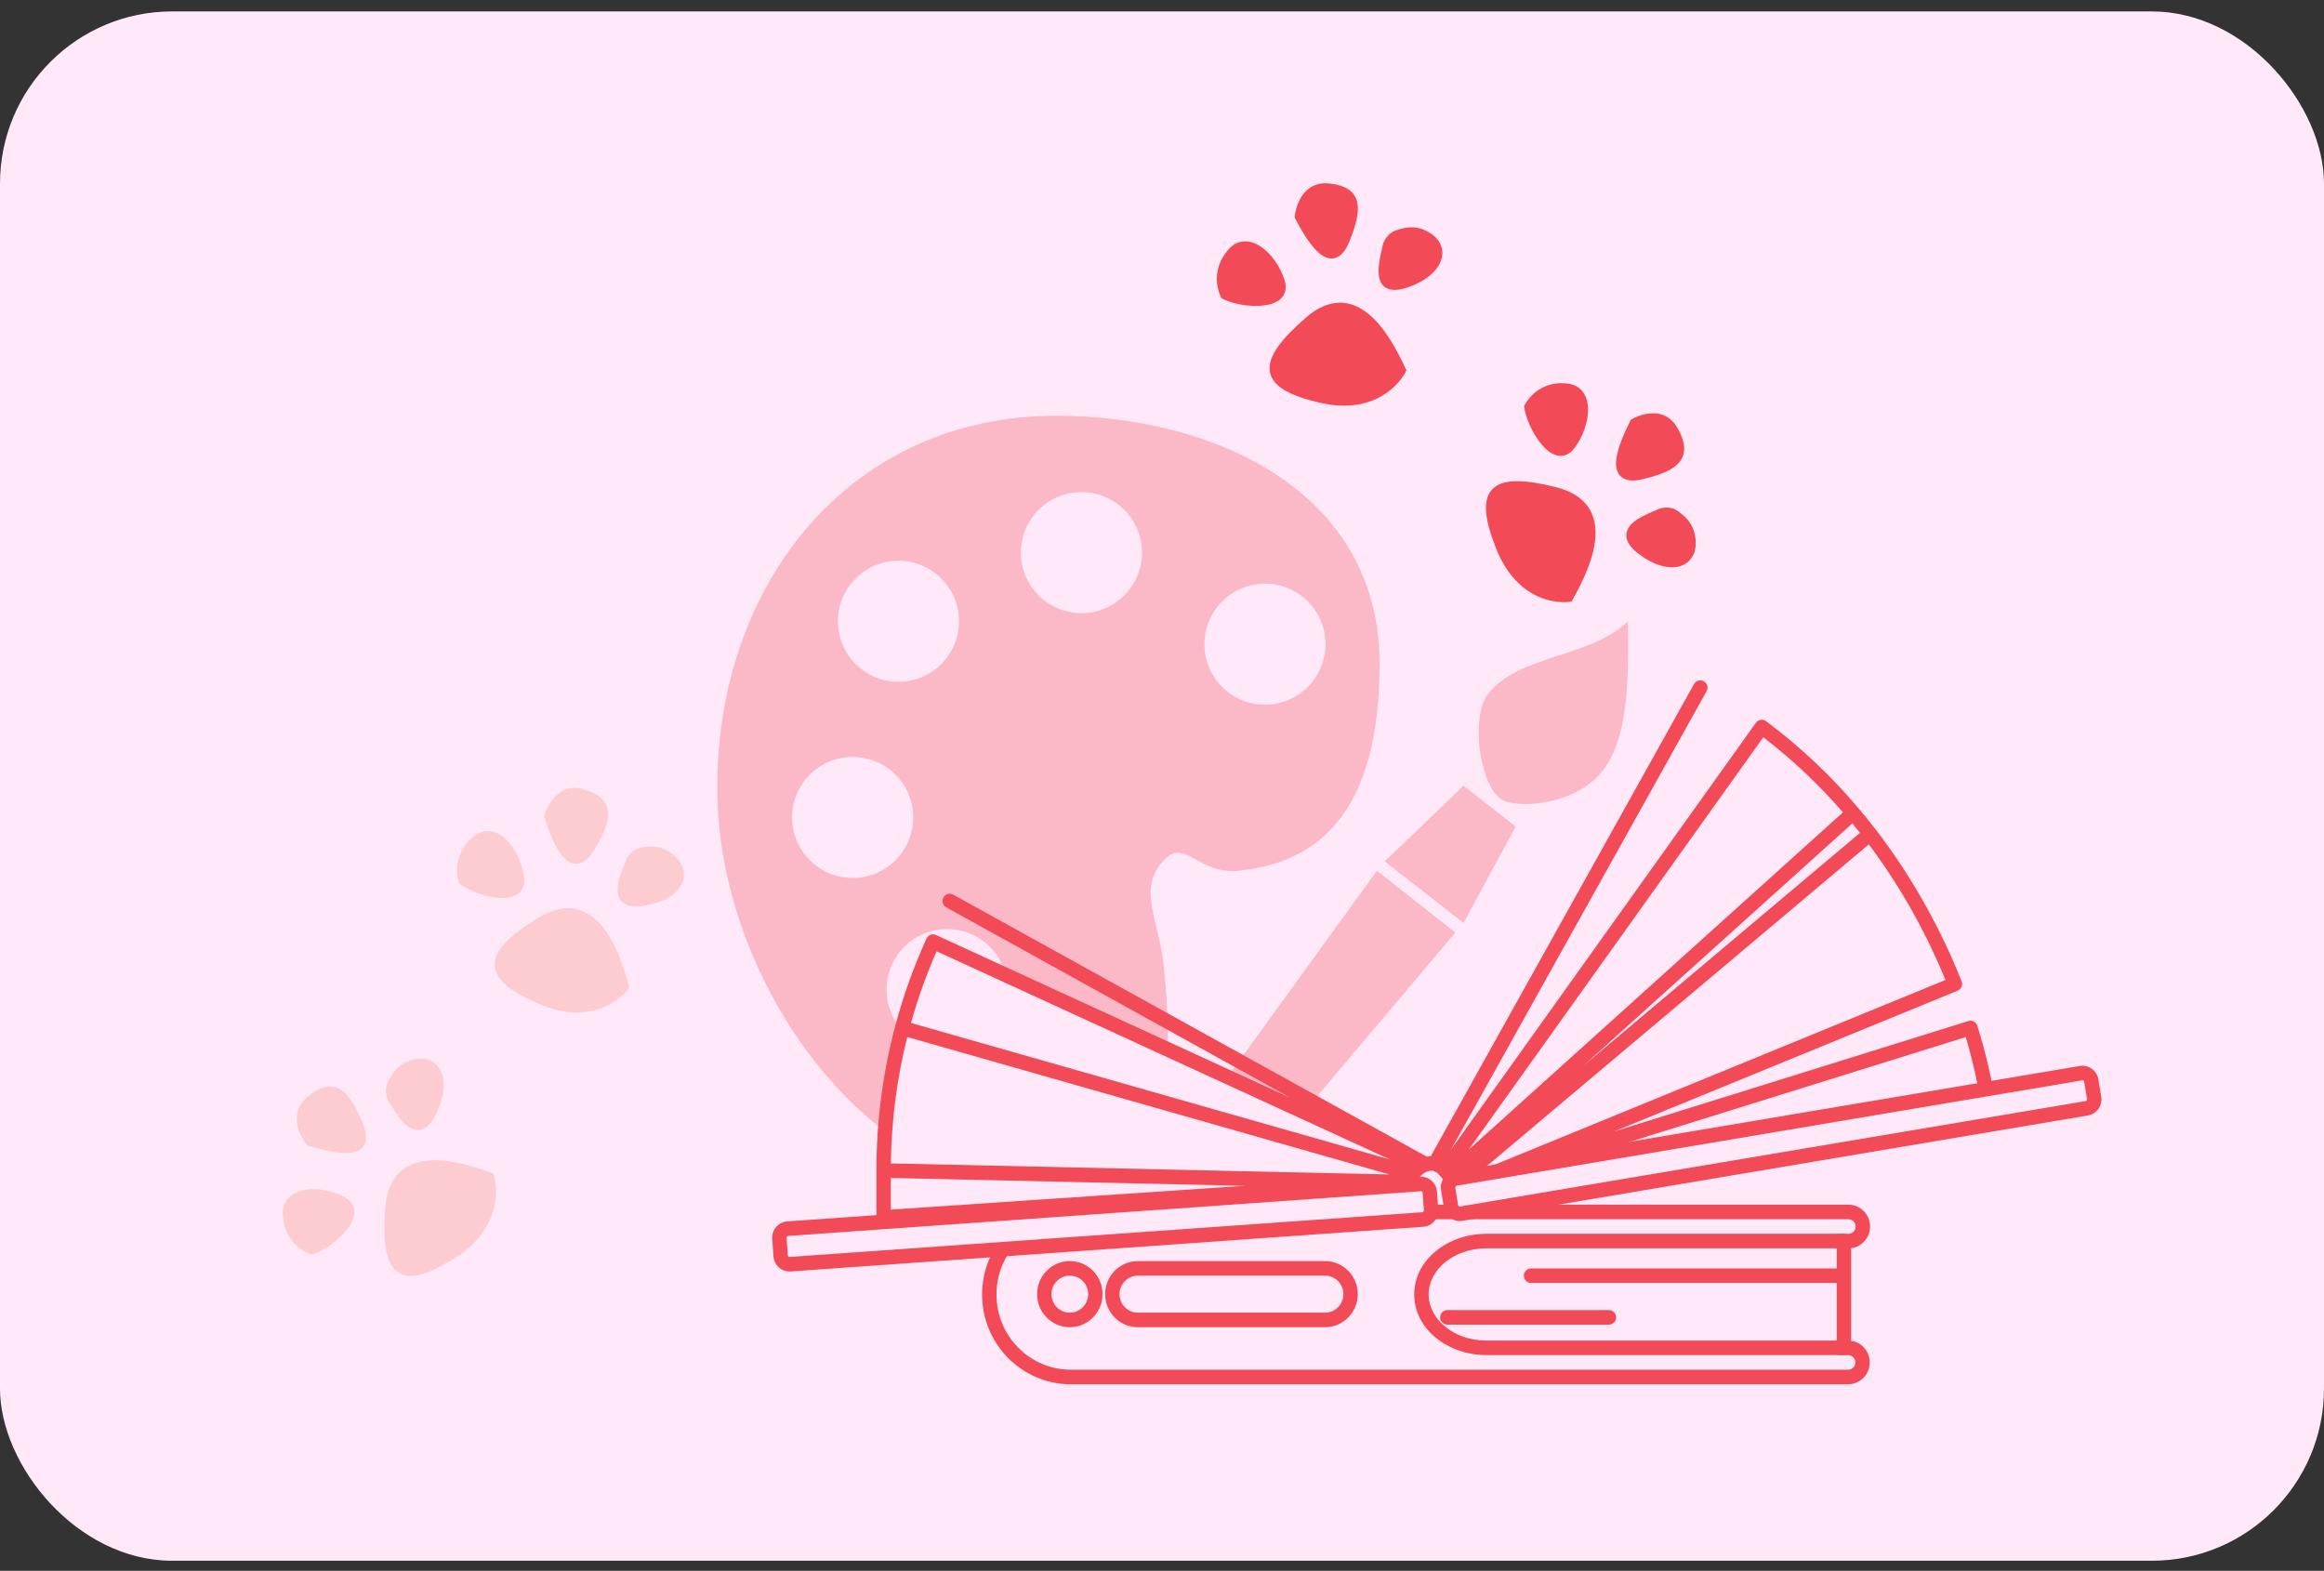 <svg width="108" height="73" viewBox="0 0 108 73" fill="none" xmlns="http://www.w3.org/2000/svg">
<rect x="0" y="0" width="108" height="73" fill="#333333" stroke="none"/>
<rect y="0.531" width="108" height="72" rx="8" fill="#FFE8F7"/>
<path d="M21.491 40.933C22.2 41.489 24.347 42.048 24.171 40.77C23.995 39.493 22.923 38.205 22.029 39.11C21.776 39.328 21.591 39.615 21.496 39.939C21.4 40.262 21.398 40.608 21.491 40.933Z" fill="#FCCCD0"/>
<path fill-rule="evenodd" clip-rule="evenodd" d="M21.314 40.984C21.212 40.624 21.214 40.242 21.32 39.884C21.425 39.529 21.628 39.212 21.904 38.972C22.157 38.719 22.438 38.604 22.726 38.621C23.009 38.638 23.271 38.78 23.492 38.983C23.931 39.386 24.26 40.071 24.353 40.745C24.378 40.93 24.364 41.096 24.305 41.239C24.246 41.385 24.146 41.495 24.023 41.572C23.786 41.722 23.464 41.752 23.148 41.726C22.515 41.674 21.765 41.384 21.379 41.081L21.331 41.043L21.314 40.984ZM21.652 40.821C21.99 41.063 22.631 41.308 23.176 41.353C23.465 41.376 23.691 41.341 23.828 41.254C23.893 41.213 23.938 41.161 23.965 41.094C23.993 41.026 24.007 40.93 23.989 40.795C23.906 40.192 23.61 39.594 23.247 39.26C23.066 39.095 22.881 39.005 22.706 38.995C22.538 38.985 22.352 39.048 22.159 39.243L22.154 39.249L22.148 39.254C21.923 39.448 21.757 39.705 21.672 39.994C21.592 40.263 21.586 40.548 21.652 40.821Z" fill="#FCCCD0"/>
<path d="M25.477 37.944C25.833 39.045 26.544 40.879 27.445 39.419C28.346 37.959 28.336 37.236 27.093 36.863C25.851 36.491 25.477 37.944 25.477 37.944Z" fill="#FCCCD0"/>
<path fill-rule="evenodd" clip-rule="evenodd" d="M25.299 37.896L25.477 37.944C25.299 37.896 25.299 37.896 25.299 37.896L25.299 37.895L25.299 37.893L25.3 37.889C25.302 37.885 25.303 37.88 25.305 37.874C25.308 37.862 25.314 37.844 25.32 37.823C25.334 37.78 25.356 37.719 25.385 37.649C25.444 37.508 25.537 37.322 25.675 37.147C25.813 36.971 26.001 36.8 26.249 36.701C26.499 36.6 26.798 36.58 27.145 36.684C27.788 36.876 28.198 37.187 28.256 37.713C28.283 37.96 28.228 38.231 28.116 38.524C28.004 38.819 27.829 39.149 27.601 39.519C27.367 39.898 27.111 40.122 26.823 40.146C26.532 40.169 26.294 39.982 26.115 39.761C25.754 39.316 25.478 38.547 25.302 38.002L25.285 37.949L25.299 37.896ZM25.669 37.942C25.848 38.488 26.099 39.154 26.398 39.523C26.554 39.715 26.685 39.781 26.792 39.773C26.902 39.764 27.073 39.67 27.289 39.319C27.511 38.958 27.673 38.651 27.773 38.387C27.874 38.123 27.908 37.916 27.89 37.753C27.858 37.46 27.642 37.222 27.042 37.043C26.768 36.961 26.553 36.982 26.384 37.049C26.212 37.118 26.073 37.24 25.963 37.381C25.852 37.522 25.774 37.676 25.724 37.797C25.699 37.856 25.681 37.907 25.67 37.942L25.669 37.942Z" fill="#FCCCD0"/>
<path d="M29.045 45.853C28.588 44.17 27.561 41.308 25.099 42.821C22.636 44.334 22.435 45.322 25.098 46.477C27.762 47.632 29.045 45.853 29.045 45.853Z" fill="#FCCCD0"/>
<path fill-rule="evenodd" clip-rule="evenodd" d="M29.194 45.964L29.045 45.853C29.194 45.964 29.194 45.964 29.194 45.964L29.193 45.965L29.193 45.965L29.192 45.967L29.188 45.972C29.184 45.977 29.18 45.983 29.174 45.99C29.162 46.005 29.145 46.026 29.123 46.052C29.079 46.103 29.013 46.173 28.927 46.252C28.754 46.411 28.494 46.609 28.147 46.769C27.446 47.091 26.406 47.247 25.027 46.649C24.355 46.358 23.847 46.07 23.509 45.773C23.169 45.474 22.976 45.144 22.992 44.774C23.008 44.414 23.22 44.07 23.556 43.734C23.895 43.396 24.383 43.042 25.003 42.661C25.645 42.266 26.216 42.144 26.721 42.235C27.225 42.327 27.634 42.627 27.963 43.017C28.614 43.789 28.994 44.963 29.222 45.804L29.246 45.891L29.194 45.964ZM28.842 45.808C28.612 44.98 28.255 43.936 27.685 43.26C27.392 42.913 27.054 42.676 26.658 42.604C26.264 42.532 25.783 42.619 25.194 42.981C24.583 43.357 24.123 43.694 23.814 44.002C23.503 44.313 23.369 44.573 23.36 44.792C23.351 45.003 23.454 45.231 23.748 45.49C24.044 45.749 24.51 46.019 25.17 46.305C26.454 46.862 27.388 46.706 27.994 46.428C28.301 46.287 28.529 46.112 28.68 45.974C28.752 45.907 28.806 45.85 28.842 45.808Z" fill="#FCCCD0"/>
<path d="M29.306 39.95C28.963 40.805 28.308 42.16 29.932 41.905C31.556 41.649 32.113 40.535 31.082 39.796C30.817 39.6 30.491 39.508 30.165 39.536C29.839 39.564 29.59 39.542 29.306 39.95Z" fill="#FCCCD0"/>
<path fill-rule="evenodd" clip-rule="evenodd" d="M29.144 39.859L29.156 39.842C29.315 39.613 29.477 39.488 29.659 39.423C29.796 39.375 29.942 39.364 30.07 39.355C30.097 39.353 30.123 39.352 30.149 39.349C30.519 39.317 30.887 39.422 31.188 39.644C31.469 39.845 31.658 40.084 31.74 40.345C31.824 40.609 31.793 40.878 31.664 41.121C31.412 41.597 30.8 41.958 29.961 42.09C29.541 42.156 29.222 42.127 29.003 41.985C28.767 41.833 28.695 41.585 28.698 41.341C28.7 41.102 28.772 40.837 28.858 40.589C28.923 40.401 29 40.211 29.071 40.039C29.093 39.984 29.116 39.93 29.136 39.879L29.144 39.859ZM29.468 40.042C29.448 40.091 29.428 40.142 29.407 40.192C29.338 40.362 29.266 40.538 29.204 40.715C29.122 40.954 29.067 41.172 29.065 41.346C29.064 41.516 29.111 41.612 29.199 41.669C29.303 41.737 29.51 41.782 29.903 41.72C30.688 41.596 31.166 41.272 31.341 40.942C31.425 40.782 31.441 40.619 31.39 40.458C31.339 40.295 31.211 40.117 30.976 39.949L30.974 39.947C30.745 39.778 30.464 39.698 30.182 39.722C30.144 39.726 30.11 39.728 30.078 39.731C29.955 39.74 29.868 39.746 29.781 39.777C29.689 39.81 29.588 39.875 29.468 40.042Z" fill="#FCCCD0"/>
<path d="M14.498 58.107C15.351 57.84 17.03 56.379 15.903 55.784C14.777 55.189 13.129 55.334 13.344 56.602C13.373 56.938 13.498 57.26 13.703 57.526C13.908 57.794 14.184 57.995 14.498 58.107Z" fill="#FCCCD0"/>
<path fill-rule="evenodd" clip-rule="evenodd" d="M14.438 58.284C14.091 58.16 13.785 57.937 13.558 57.641C13.333 57.348 13.195 56.995 13.161 56.626C13.102 56.269 13.172 55.969 13.35 55.739C13.526 55.513 13.79 55.378 14.079 55.312C14.655 55.18 15.393 55.304 15.988 55.618C16.15 55.704 16.275 55.813 16.357 55.945C16.44 56.079 16.471 56.225 16.463 56.372C16.447 56.657 16.286 56.941 16.085 57.189C15.68 57.685 15.018 58.14 14.553 58.286L14.495 58.304L14.438 58.284ZM14.501 57.909C14.889 57.767 15.453 57.376 15.801 56.949C15.985 56.723 16.086 56.514 16.095 56.349C16.1 56.272 16.084 56.204 16.046 56.143C16.007 56.081 15.938 56.013 15.819 55.95C15.287 55.669 14.638 55.568 14.162 55.677C13.925 55.731 13.747 55.833 13.639 55.972C13.535 56.106 13.478 56.297 13.525 56.572L13.526 56.579L13.527 56.586C13.553 56.886 13.665 57.173 13.848 57.412C14.018 57.634 14.244 57.805 14.501 57.909Z" fill="#FCCCD0"/>
<path d="M14.382 53.059C15.47 53.401 17.35 53.873 16.694 52.277C16.038 50.681 15.452 50.27 14.441 51.087C13.43 51.905 14.382 53.059 14.382 53.059Z" fill="#FCCCD0"/>
<path fill-rule="evenodd" clip-rule="evenodd" d="M14.241 53.178L14.382 53.059C14.241 53.178 14.241 53.178 14.241 53.178L14.241 53.178L14.24 53.177L14.237 53.173C14.235 53.17 14.231 53.166 14.227 53.161C14.219 53.151 14.208 53.136 14.195 53.118C14.168 53.081 14.132 53.029 14.092 52.963C14.013 52.833 13.917 52.648 13.855 52.431C13.793 52.214 13.764 51.959 13.826 51.695C13.889 51.429 14.044 51.169 14.326 50.941C14.849 50.518 15.333 50.357 15.789 50.614C16.003 50.734 16.189 50.937 16.36 51.2C16.532 51.465 16.697 51.802 16.863 52.206C17.034 52.62 17.067 52.963 16.921 53.216C16.773 53.472 16.486 53.561 16.206 53.581C15.642 53.623 14.867 53.407 14.328 53.237L14.276 53.221L14.241 53.178ZM14.491 52.897C15.032 53.065 15.71 53.243 16.178 53.208C16.421 53.19 16.549 53.119 16.604 53.025C16.659 52.929 16.682 52.732 16.524 52.349C16.362 51.955 16.208 51.642 16.054 51.406C15.899 51.169 15.753 51.02 15.612 50.941C15.358 50.798 15.043 50.84 14.555 51.234C14.332 51.415 14.226 51.605 14.184 51.785C14.14 51.968 14.159 52.154 14.209 52.328C14.258 52.502 14.337 52.656 14.405 52.768C14.439 52.823 14.469 52.867 14.491 52.897L14.491 52.897Z" fill="#FCCCD0"/>
<path d="M22.776 54.679C21.163 54.084 18.277 53.277 18.081 56.203C17.884 59.128 18.562 59.868 21.016 58.324C23.47 56.779 22.776 54.679 22.776 54.679Z" fill="#FCCCD0"/>
<path fill-rule="evenodd" clip-rule="evenodd" d="M22.951 54.621L22.776 54.679C22.951 54.621 22.951 54.621 22.951 54.621L22.951 54.621L22.951 54.622L22.952 54.624L22.954 54.63C22.956 54.636 22.958 54.643 22.96 54.652C22.965 54.671 22.973 54.697 22.98 54.73C22.996 54.797 23.015 54.891 23.029 55.01C23.057 55.246 23.068 55.576 22.997 55.958C22.854 56.727 22.383 57.683 21.113 58.483C20.494 58.873 19.972 59.128 19.539 59.237C19.105 59.346 18.73 59.315 18.442 59.087C18.161 58.865 18.007 58.489 17.93 58.015C17.852 57.537 17.848 56.926 17.897 56.189C17.948 55.426 18.177 54.88 18.54 54.513C18.903 54.147 19.378 53.981 19.879 53.934C20.872 53.84 22.032 54.206 22.838 54.504L22.922 54.535L22.951 54.621ZM22.624 54.822C21.827 54.533 20.784 54.225 19.915 54.307C19.469 54.349 19.084 54.493 18.8 54.78C18.517 55.066 18.311 55.516 18.264 56.216C18.215 56.942 18.222 57.52 18.293 57.956C18.364 58.395 18.496 58.657 18.667 58.792C18.831 58.922 19.073 58.968 19.449 58.874C19.827 58.778 20.311 58.547 20.918 58.164C22.102 57.419 22.512 56.553 22.636 55.886C22.698 55.55 22.689 55.259 22.664 55.053C22.652 54.955 22.637 54.876 22.624 54.822Z" fill="#FCCCD0"/>
<path d="M18.187 51.038C18.677 51.819 19.389 53.151 20.115 51.652C20.84 50.153 20.265 49.044 19.081 49.472C18.772 49.579 18.511 49.796 18.347 50.083C18.183 50.371 18.022 50.565 18.187 51.038Z" fill="#FCCCD0"/>
<path fill-rule="evenodd" clip-rule="evenodd" d="M18.021 51.12L18.014 51.1C17.921 50.835 17.914 50.628 17.967 50.439C18.006 50.297 18.081 50.17 18.147 50.058C18.161 50.035 18.175 50.011 18.188 49.989C18.374 49.663 18.669 49.417 19.02 49.296C19.342 49.179 19.642 49.16 19.899 49.243C20.159 49.326 20.357 49.509 20.479 49.757C20.716 50.242 20.655 50.961 20.28 51.735C20.093 52.122 19.887 52.371 19.647 52.471C19.39 52.578 19.15 52.495 18.955 52.351C18.765 52.211 18.593 51.997 18.443 51.782C18.329 51.619 18.221 51.444 18.124 51.286C18.092 51.234 18.061 51.185 18.032 51.138L18.021 51.12ZM18.354 50.957C18.382 51.002 18.41 51.048 18.439 51.095C18.536 51.251 18.636 51.413 18.743 51.567C18.887 51.774 19.031 51.946 19.17 52.048C19.305 52.148 19.41 52.165 19.506 52.125C19.619 52.078 19.774 51.931 19.95 51.569C20.301 50.844 20.314 50.258 20.149 49.922C20.07 49.759 19.947 49.65 19.79 49.6C19.628 49.548 19.413 49.551 19.143 49.649L19.141 49.65C18.873 49.742 18.648 49.929 18.506 50.178C18.487 50.211 18.469 50.241 18.453 50.27C18.39 50.377 18.346 50.453 18.32 50.543C18.294 50.639 18.288 50.76 18.354 50.957Z" fill="#FCCCD0"/>
<g opacity="0.3">
<path d="M75.654 28.872C75.704 31.889 75.615 34.241 74.544 35.733C73.279 37.475 70.376 37.624 69.71 37.108C68.734 36.343 68.34 33.303 69.156 32.239C70.587 30.425 73.894 30.575 75.654 28.872Z" fill="#F34A57"/>
<path d="M63.989 40.464L50.86 58.585C50.305 59.295 49.867 59.883 51.021 60.804C52.175 61.724 52.647 61.142 53.207 60.427L67.635 43.337L63.989 40.464Z" fill="#F34A57"/>
<path d="M68.013 36.515L64.35 40.032L68.013 42.894L70.438 38.412L68.013 36.515Z" fill="#F34A57"/>
<path fill-rule="evenodd" clip-rule="evenodd" d="M57.579 40.464C61.292 40.083 64.112 37.729 64.112 30.835C64.112 22.87 56.459 19.32 49.085 19.32C39.534 19.32 33.33 27.063 33.33 36.609C33.33 45.545 40.277 55.187 48.263 55.187C55.198 55.187 54.373 48.084 54.082 44.912C53.887 42.782 52.815 41.314 54.082 39.977C55.079 38.92 55.657 40.662 57.579 40.464ZM46.351 47.551C46.66 47.088 46.826 46.545 46.826 45.988C46.826 45.243 46.529 44.527 46.001 44C45.474 43.473 44.758 43.176 44.012 43.176C43.455 43.176 42.912 43.341 42.449 43.65C41.987 43.959 41.626 44.399 41.413 44.912C41.2 45.426 41.145 45.992 41.253 46.537C41.361 47.083 41.629 47.584 42.022 47.977C42.416 48.37 42.918 48.638 43.463 48.746C44.009 48.855 44.575 48.799 45.089 48.587C45.603 48.374 46.042 48.013 46.351 47.551ZM42.436 37.99C42.436 38.547 42.271 39.09 41.962 39.553C41.652 40.016 41.213 40.376 40.698 40.589C40.183 40.802 39.617 40.857 39.072 40.748C38.526 40.639 38.024 40.37 37.632 39.977C37.454 39.799 37.301 39.599 37.179 39.383C37.029 39.12 36.922 38.835 36.862 38.536C36.82 38.321 36.803 38.102 36.81 37.885C36.823 37.552 36.896 37.222 37.025 36.91C37.238 36.397 37.6 35.958 38.063 35.649C38.527 35.341 39.071 35.177 39.628 35.178C39.703 35.178 39.777 35.181 39.85 35.187C39.913 35.192 39.976 35.199 40.038 35.208L40.109 35.22L40.205 35.238C40.376 35.274 40.543 35.325 40.705 35.392C40.897 35.472 41.081 35.574 41.251 35.694C41.317 35.741 41.382 35.791 41.444 35.843C41.503 35.893 41.561 35.946 41.616 36.002C41.688 36.074 41.755 36.149 41.818 36.227C41.871 36.293 41.92 36.361 41.967 36.432C42.068 36.584 42.155 36.745 42.224 36.914C42.365 37.256 42.436 37.621 42.436 37.99ZM44.567 28.872C44.567 30.425 43.307 31.684 41.754 31.684C40.199 31.684 38.94 30.425 38.94 28.872C38.94 27.319 40.199 26.059 41.754 26.059C43.307 26.059 44.567 27.319 44.567 28.872ZM53.069 25.682C53.069 26.239 52.903 26.783 52.594 27.245C52.465 27.437 52.315 27.612 52.145 27.765C51.907 27.982 51.632 28.157 51.33 28.281C50.816 28.494 50.25 28.549 49.705 28.44C49.158 28.331 48.657 28.062 48.263 27.669C47.871 27.275 47.603 26.773 47.495 26.227C47.387 25.682 47.444 25.116 47.657 24.602C47.871 24.089 48.233 23.65 48.696 23.341C49.16 23.033 49.703 22.869 50.261 22.87C50.63 22.87 50.995 22.943 51.337 23.084C51.677 23.226 51.987 23.433 52.248 23.694C52.508 23.955 52.715 24.265 52.856 24.606C52.997 24.948 53.069 25.313 53.069 25.682ZM61.526 30.567C61.575 30.36 61.599 30.146 61.599 29.931C61.596 29.186 61.3 28.472 60.773 27.946C60.245 27.42 59.53 27.124 58.785 27.124C58.577 27.124 58.37 27.147 58.168 27.192C57.832 27.268 57.51 27.405 57.221 27.599C56.758 27.908 56.397 28.347 56.185 28.862C55.972 29.376 55.917 29.942 56.026 30.487C56.135 31.033 56.404 31.534 56.797 31.927C57.026 32.154 57.29 32.34 57.579 32.477C57.788 32.576 58.01 32.65 58.24 32.695C58.542 32.755 58.851 32.764 59.155 32.724C59.397 32.692 59.637 32.628 59.866 32.533C60.379 32.319 60.818 31.958 61.127 31.495C61.316 31.211 61.45 30.896 61.526 30.567Z" fill="#F34A57"/>
</g>
<path d="M85.9 56.324H49.766C47.671 56.324 45.973 58.041 45.973 60.159C45.973 62.277 47.671 63.994 49.766 63.994H85.885C86.254 63.994 86.554 63.691 86.554 63.317C86.554 62.943 86.254 62.64 85.885 62.64H85.504V57.678H85.9C86.263 57.678 86.561 57.384 86.569 57.016C86.577 56.636 86.275 56.324 85.9 56.324Z" fill="#FFE8F7"/>
<path fill-rule="evenodd" clip-rule="evenodd" d="M45.639 60.158C45.639 57.853 47.487 55.984 49.767 55.984H85.9C86.464 55.984 86.917 56.453 86.904 57.022C86.892 57.574 86.446 58.015 85.9 58.015H85.84V62.301H85.885C86.44 62.301 86.89 62.755 86.89 63.316C86.89 63.876 86.44 64.331 85.885 64.331H49.767C47.487 64.331 45.639 62.462 45.639 60.158ZM86.235 57.007C86.239 56.817 86.088 56.661 85.9 56.661H49.767C47.857 56.661 46.308 58.227 46.308 60.158C46.308 62.089 47.857 63.654 49.767 63.654H85.885C86.07 63.654 86.22 63.502 86.22 63.316C86.22 63.129 86.07 62.977 85.885 62.977H85.505C85.32 62.977 85.171 62.826 85.171 62.639V57.676C85.171 57.489 85.32 57.338 85.505 57.338H85.9C86.082 57.338 86.231 57.191 86.235 57.007Z" fill="#F34A57"/>
<path d="M66.057 60.157C66.057 58.787 67.41 57.676 69.081 57.676L85.693 57.676V59.287V62.639H69.081C67.41 62.639 66.057 61.528 66.057 60.157Z" fill="#FFE8F7"/>
<path fill-rule="evenodd" clip-rule="evenodd" d="M65.721 60.156C65.721 58.536 67.293 57.336 69.079 57.336H85.692C85.877 57.336 86.026 57.487 86.026 57.674V62.637C86.026 62.824 85.877 62.975 85.692 62.975H69.079C67.293 62.975 65.721 61.776 65.721 60.156ZM69.079 58.013C67.525 58.013 66.39 59.035 66.39 60.156C66.39 61.277 67.525 62.299 69.079 62.299H85.357V59.623H71.151C70.966 59.623 70.817 59.472 70.817 59.285C70.817 59.098 70.966 58.947 71.151 58.947H85.357V58.013H69.079ZM66.923 61.221C66.923 61.034 67.073 60.883 67.258 60.883H74.77C74.955 60.883 75.105 61.034 75.105 61.221C75.105 61.408 74.955 61.559 74.77 61.559H67.258C67.073 61.559 66.923 61.408 66.923 61.221Z" fill="#F34A57"/>
<path d="M51.691 60.14C51.691 59.478 52.222 58.941 52.877 58.941H61.577C62.231 58.941 62.762 59.478 62.762 60.14C62.762 60.801 62.231 61.338 61.577 61.338H52.877C52.222 61.338 51.691 60.801 51.691 60.14Z" fill="#FFE8F7"/>
<path fill-rule="evenodd" clip-rule="evenodd" d="M51.357 60.142C51.357 59.293 52.038 58.605 52.877 58.605H61.578C62.417 58.605 63.098 59.293 63.098 60.142C63.098 60.991 62.417 61.679 61.578 61.679H52.877C52.038 61.679 51.357 60.991 51.357 60.142ZM62.428 60.142C62.428 59.667 62.047 59.282 61.578 59.282H52.877C52.408 59.282 52.027 59.667 52.027 60.142C52.027 60.617 52.408 61.002 52.877 61.002H61.578C62.047 61.002 62.428 60.617 62.428 60.142Z" fill="#F34A57"/>
<path d="M48.529 60.14C48.529 59.478 49.061 58.941 49.715 58.941C50.37 58.941 50.902 59.478 50.902 60.14C50.902 60.801 50.37 61.338 49.715 61.338C49.061 61.338 48.529 60.801 48.529 60.14Z" fill="#FFE8F7"/>
<path fill-rule="evenodd" clip-rule="evenodd" d="M48.195 60.142C48.195 59.293 48.877 58.605 49.716 58.605C50.555 58.605 51.237 59.293 51.237 60.142C51.237 60.991 50.555 61.679 49.716 61.679C48.877 61.679 48.195 60.991 48.195 60.142ZM49.716 61.002C50.186 61.002 50.568 60.617 50.568 60.142C50.568 59.667 50.186 59.282 49.716 59.282C49.246 59.282 48.865 59.667 48.865 60.142C48.865 60.617 49.246 61.002 49.716 61.002Z" fill="#F34A57"/>
<path d="M36.722 58.752C36.494 58.768 36.296 58.594 36.28 58.363L36.223 57.549C36.207 57.318 36.379 57.118 36.608 57.102L66.007 55.025C66.235 55.009 66.433 55.183 66.449 55.413L66.505 56.228C66.521 56.459 66.349 56.659 66.121 56.675L36.722 58.752Z" fill="#FFE8F7"/>
<path fill-rule="evenodd" clip-rule="evenodd" d="M36.743 59.088C36.331 59.117 35.973 58.802 35.944 58.385L35.887 57.57C35.858 57.153 36.17 56.791 36.582 56.762L65.981 54.686C66.394 54.656 66.752 54.971 66.781 55.388L66.837 56.203C66.866 56.62 66.555 56.982 66.142 57.011L36.743 59.088ZM36.612 58.338C36.615 58.382 36.653 58.416 36.697 58.413L66.095 56.336C66.139 56.333 66.172 56.294 66.169 56.25L66.113 55.435C66.11 55.391 66.072 55.358 66.028 55.361L36.629 57.437C36.585 57.441 36.552 57.479 36.555 57.523L36.612 58.338Z" fill="#F34A57"/>
<path d="M92.428 51.459L67.683 55.559C67.647 55.412 67.734 55.349 67.683 55.224C67.584 54.974 67.657 55.322 67.57 55.038C67.527 54.9 67.43 54.815 67.368 54.682C67.304 54.544 67.253 54.521 67.152 54.398C67.004 54.218 66.964 54.201 66.703 54.085L66.686 54.078C66.526 54.057 66.383 54.073 66.257 54.112C66.19 54.133 66.128 54.16 66.071 54.192C65.903 54.285 65.772 54.417 65.674 54.544C65.519 54.748 65.448 54.938 65.448 54.938L41.066 56.576V54.398C41.066 52.108 41.366 49.888 41.927 47.775C42.296 46.387 42.778 45.045 43.362 43.761L66.071 54.192C66.128 54.16 66.19 54.133 66.257 54.112C66.383 54.073 66.526 54.057 66.686 54.078L66.703 54.085C66.964 54.201 67.004 54.218 67.152 54.398L81.874 33.788C83.497 34.995 84.905 36.351 86.117 37.783C86.389 38.104 86.651 38.429 86.904 38.757C88.655 41.031 89.945 43.447 90.85 45.728L67.683 55.224L91.575 47.775C91.99 49.108 92.268 50.357 92.428 51.459Z" fill="#FFE8F7"/>
<path fill-rule="evenodd" clip-rule="evenodd" d="M79.18 31.661C79.341 31.753 79.398 31.959 79.308 32.122L67.429 53.426L81.599 33.589C81.652 33.515 81.731 33.466 81.819 33.452C81.907 33.438 81.997 33.461 82.069 33.514C83.714 34.737 85.141 36.112 86.368 37.562C86.644 37.887 86.909 38.216 87.165 38.547C88.937 40.849 90.242 43.294 91.158 45.601C91.226 45.774 91.144 45.97 90.973 46.04L75.012 52.582L91.473 47.45C91.649 47.395 91.835 47.494 91.891 47.672C92.311 49.02 92.594 50.288 92.756 51.408C92.783 51.591 92.66 51.762 92.479 51.791L67.734 55.892C67.563 55.92 67.398 55.811 67.356 55.641C67.327 55.525 67.336 55.428 67.347 55.364C67.337 55.351 67.329 55.339 67.324 55.331C67.309 55.307 67.3 55.286 67.294 55.273C67.288 55.26 67.283 55.245 67.278 55.233C67.269 55.207 67.258 55.175 67.247 55.138C67.241 55.119 67.231 55.098 67.197 55.047C67.193 55.042 67.188 55.035 67.184 55.028C67.152 54.983 67.102 54.909 67.062 54.825C67.045 54.786 67.034 54.773 67.02 54.757C67.011 54.747 67.004 54.739 66.992 54.726C66.986 54.72 66.98 54.713 66.972 54.705C66.949 54.681 66.922 54.651 66.891 54.613C66.822 54.528 66.8 54.511 66.781 54.498C66.752 54.478 66.714 54.46 66.596 54.407C66.503 54.401 66.422 54.412 66.352 54.434C66.308 54.448 66.267 54.466 66.228 54.487C66.113 54.551 66.015 54.647 65.936 54.75C65.874 54.831 65.828 54.911 65.798 54.971C65.783 55 65.772 55.024 65.765 55.039C65.764 55.043 65.762 55.046 65.761 55.049C65.76 55.052 65.759 55.054 65.759 55.055L65.758 55.056C65.758 55.056 65.758 55.057 65.758 55.057C65.711 55.181 65.598 55.266 65.467 55.275L41.085 56.912C40.993 56.918 40.902 56.885 40.834 56.821C40.767 56.757 40.728 56.668 40.728 56.574V54.397C40.728 52.077 41.032 49.827 41.601 47.686C41.974 46.279 42.463 44.92 43.055 43.618C43.132 43.449 43.33 43.374 43.498 43.451L59.953 51.01L43.974 42.167C43.812 42.078 43.752 41.872 43.841 41.708C43.93 41.544 44.133 41.484 44.295 41.574L66.301 53.751C66.362 53.74 66.426 53.733 66.491 53.73L78.724 31.79C78.815 31.627 79.019 31.569 79.18 31.661ZM70.153 54.805L92.043 51.178C91.895 50.268 91.668 49.262 91.35 48.197L70.153 54.805ZM68.893 54.36L90.41 45.541C89.561 43.471 88.392 41.301 86.847 39.241L68.893 54.36ZM86.436 38.706C86.319 38.559 86.201 38.412 86.08 38.266L73.584 49.529L86.436 38.706ZM68.256 53.424L85.645 37.751C84.567 36.51 83.337 35.33 81.943 34.263L68.256 53.424ZM64.59 53.883L43.526 44.208C43.055 45.281 42.656 46.394 42.335 47.539L64.59 53.883ZM42.162 48.193C41.689 50.075 41.426 52.042 41.4 54.066L64.564 54.579L42.162 48.193ZM57.859 55.107L41.398 54.743V56.213L57.859 55.107Z" fill="#F34A57"/>
<path d="M96.709 49.87C96.934 49.832 97.148 49.986 97.185 50.214L97.319 51.02C97.356 51.248 97.204 51.464 96.978 51.502L67.909 56.398C67.683 56.437 67.47 56.282 67.432 56.054L67.299 55.248C67.261 55.02 67.414 54.804 67.64 54.767L96.709 49.87Z" fill="#FFE8F7"/>
<path fill-rule="evenodd" clip-rule="evenodd" d="M96.652 49.538C97.06 49.47 97.446 49.748 97.514 50.161L97.647 50.967C97.715 51.379 97.44 51.769 97.031 51.838L67.963 56.735C67.555 56.804 67.169 56.525 67.1 56.112L66.968 55.307C66.899 54.894 67.175 54.504 67.583 54.435L96.652 49.538ZM96.854 50.272C96.846 50.228 96.805 50.199 96.762 50.206L67.693 55.103C67.65 55.11 67.621 55.152 67.628 55.196L67.761 56.001C67.768 56.045 67.809 56.075 67.852 56.067L96.921 51.17C96.965 51.163 96.994 51.122 96.987 51.078L96.854 50.272Z" fill="#F34A57"/>
<path d="M71.019 18.904C71.131 19.804 72.258 21.734 73.027 20.705C73.796 19.676 73.939 17.999 72.674 18C72.343 17.973 72.011 18.044 71.717 18.205C71.423 18.365 71.181 18.608 71.019 18.904Z" fill="#F34A57"/>
<path fill-rule="evenodd" clip-rule="evenodd" d="M70.858 18.814C71.037 18.486 71.306 18.218 71.631 18.04C71.954 17.864 72.319 17.785 72.682 17.813C73.038 17.814 73.317 17.935 73.509 18.152C73.698 18.366 73.783 18.654 73.797 18.956C73.826 19.555 73.58 20.274 73.174 20.817C73.062 20.966 72.936 21.073 72.794 21.132C72.65 21.193 72.503 21.199 72.362 21.166C72.089 21.103 71.841 20.893 71.636 20.65C71.224 20.16 70.897 19.419 70.836 18.929L70.828 18.868L70.858 18.814ZM71.21 18.94C71.281 19.353 71.562 19.984 71.917 20.406C72.104 20.628 72.289 20.765 72.447 20.802C72.521 20.819 72.59 20.815 72.655 20.787C72.722 20.759 72.799 20.701 72.881 20.592C73.244 20.107 73.454 19.473 73.43 18.976C73.418 18.73 73.35 18.534 73.234 18.403C73.121 18.275 72.946 18.187 72.673 18.187L72.665 18.187L72.658 18.186C72.363 18.162 72.066 18.226 71.803 18.369C71.559 18.503 71.354 18.7 71.21 18.94Z" fill="#F34A57"/>
<path d="M75.927 19.64C75.409 20.673 74.63 22.478 76.288 22.09C77.946 21.701 78.445 21.183 77.826 20.031C77.208 18.879 75.927 19.64 75.927 19.64Z" fill="#F34A57"/>
<path fill-rule="evenodd" clip-rule="evenodd" d="M75.835 19.478L75.927 19.64C75.835 19.478 75.835 19.478 75.835 19.478L75.836 19.478L75.837 19.477L75.841 19.475C75.844 19.473 75.849 19.471 75.855 19.468C75.866 19.461 75.882 19.453 75.902 19.442C75.942 19.422 75.999 19.395 76.069 19.366C76.209 19.308 76.405 19.243 76.626 19.218C76.846 19.192 77.098 19.205 77.343 19.312C77.59 19.421 77.816 19.619 77.988 19.941C78.308 20.537 78.381 21.049 78.054 21.463C77.901 21.657 77.672 21.809 77.388 21.937C77.103 22.065 76.748 22.173 76.328 22.272C75.898 22.373 75.56 22.348 75.34 22.159C75.117 21.968 75.08 21.665 75.108 21.381C75.165 20.808 75.507 20.068 75.763 19.556L75.788 19.506L75.835 19.478ZM76.065 19.776C75.809 20.29 75.521 20.94 75.475 21.415C75.45 21.662 75.497 21.803 75.579 21.873C75.662 21.945 75.849 22.001 76.248 21.907C76.657 21.811 76.986 21.709 77.241 21.595C77.498 21.48 77.666 21.358 77.767 21.23C77.95 21 77.963 20.677 77.665 20.122C77.528 19.867 77.362 19.729 77.195 19.656C77.025 19.582 76.842 19.569 76.665 19.589C76.488 19.61 76.325 19.663 76.205 19.712C76.146 19.736 76.098 19.759 76.066 19.776L76.065 19.776Z" fill="#F34A57"/>
<path d="M72.919 27.783C73.772 26.266 75.049 23.508 72.249 22.818C69.449 22.128 68.616 22.682 69.691 25.403C70.767 28.124 72.919 27.783 72.919 27.783Z" fill="#F34A57"/>
<path fill-rule="evenodd" clip-rule="evenodd" d="M72.946 27.968L72.919 27.783C72.946 27.968 72.946 27.968 72.946 27.968L72.945 27.968L72.945 27.968L72.942 27.968L72.936 27.969C72.93 27.97 72.923 27.971 72.914 27.972C72.895 27.974 72.868 27.977 72.835 27.979C72.768 27.983 72.672 27.986 72.556 27.981C72.322 27.969 72 27.924 71.643 27.789C70.922 27.515 70.077 26.882 69.52 25.474C69.249 24.787 69.091 24.221 69.06 23.769C69.028 23.314 69.123 22.944 69.393 22.694C69.656 22.45 70.047 22.358 70.519 22.361C70.995 22.364 71.588 22.462 72.293 22.636C73.024 22.816 73.513 23.138 73.806 23.564C74.098 23.989 74.177 24.493 74.137 25.004C74.058 26.016 73.505 27.117 73.078 27.875L73.034 27.954L72.946 27.968ZM72.806 27.606C73.223 26.856 73.701 25.863 73.77 24.977C73.806 24.523 73.733 24.113 73.504 23.779C73.275 23.447 72.874 23.165 72.204 23C71.509 22.828 70.948 22.738 70.514 22.735C70.076 22.733 69.801 22.82 69.64 22.969C69.487 23.111 69.4 23.346 69.427 23.74C69.454 24.135 69.596 24.658 69.862 25.332C70.381 26.645 71.15 27.202 71.774 27.438C72.089 27.558 72.372 27.597 72.576 27.607C72.673 27.612 72.752 27.61 72.806 27.606Z" fill="#F34A57"/>
<path d="M77.232 23.796C76.392 24.155 74.98 24.645 76.307 25.625C77.634 26.605 78.808 26.216 78.595 24.956C78.545 24.628 78.38 24.33 78.129 24.117C77.879 23.904 77.719 23.71 77.232 23.796Z" fill="#F34A57"/>
<path fill-rule="evenodd" clip-rule="evenodd" d="M77.181 23.615L77.202 23.612C77.475 23.564 77.677 23.591 77.85 23.676C77.981 23.739 78.091 23.836 78.188 23.921C78.209 23.939 78.229 23.957 78.248 23.973C78.532 24.215 78.72 24.553 78.777 24.925C78.834 25.267 78.801 25.571 78.677 25.815C78.552 26.062 78.341 26.23 78.081 26.31C77.569 26.466 76.884 26.283 76.198 25.776C75.856 25.523 75.65 25.275 75.594 25.018C75.534 24.742 75.656 24.515 75.829 24.344C75.997 24.177 76.234 24.041 76.468 23.927C76.645 23.841 76.834 23.762 77.003 23.691C77.058 23.667 77.111 23.645 77.162 23.624L77.181 23.615ZM77.282 23.977C77.234 23.997 77.184 24.018 77.134 24.039C76.967 24.109 76.792 24.183 76.625 24.264C76.399 24.374 76.208 24.488 76.085 24.611C75.965 24.73 75.931 24.831 75.954 24.935C75.98 25.056 76.095 25.236 76.416 25.474C77.058 25.948 77.623 26.06 77.977 25.952C78.148 25.899 78.274 25.795 78.35 25.645C78.428 25.492 78.462 25.275 78.414 24.989L78.413 24.986C78.37 24.702 78.227 24.445 78.011 24.261C77.982 24.236 77.955 24.213 77.931 24.192C77.838 24.111 77.772 24.054 77.689 24.013C77.601 23.97 77.484 23.944 77.282 23.977Z" fill="#F34A57"/>
<path d="M56.903 13.718C57.692 14.139 59.902 14.306 59.521 13.08C59.141 11.854 57.874 10.778 57.139 11.829C56.925 12.088 56.789 12.404 56.747 12.739C56.705 13.075 56.759 13.415 56.903 13.718Z" fill="#F34A57"/>
<path fill-rule="evenodd" clip-rule="evenodd" d="M56.737 13.8C56.578 13.464 56.518 13.088 56.564 12.717C56.61 12.348 56.759 12.001 56.993 11.715C57.202 11.421 57.461 11.258 57.747 11.223C58.03 11.189 58.311 11.282 58.562 11.442C59.061 11.761 59.496 12.376 59.697 13.023C59.752 13.2 59.764 13.366 59.73 13.518C59.694 13.672 59.614 13.797 59.505 13.896C59.295 14.086 58.982 14.172 58.667 14.203C58.033 14.265 57.247 14.113 56.816 13.884L56.763 13.855L56.737 13.8ZM57.043 13.58C57.416 13.757 58.089 13.884 58.634 13.831C58.922 13.803 59.14 13.727 59.262 13.617C59.319 13.565 59.355 13.506 59.371 13.436C59.387 13.364 59.386 13.267 59.346 13.138C59.166 12.559 58.778 12.023 58.364 11.759C58.159 11.629 57.962 11.573 57.789 11.594C57.621 11.615 57.447 11.71 57.289 11.937L57.284 11.943L57.279 11.949C57.088 12.18 56.967 12.462 56.929 12.762C56.895 13.041 56.934 13.323 57.043 13.58Z" fill="#F34A57"/>
<path d="M60.352 10.065C60.882 11.086 61.881 12.763 62.533 11.165C63.185 9.568 63.059 8.858 61.772 8.713C60.486 8.569 60.352 10.065 60.352 10.065Z" fill="#F34A57"/>
<path fill-rule="evenodd" clip-rule="evenodd" d="M60.168 10.05L60.352 10.065C60.168 10.05 60.168 10.05 60.168 10.05L60.169 10.049L60.169 10.047L60.169 10.043C60.169 10.039 60.17 10.034 60.171 10.027C60.172 10.014 60.175 9.996 60.178 9.974C60.185 9.929 60.196 9.866 60.214 9.791C60.249 9.643 60.311 9.443 60.419 9.245C60.526 9.048 60.684 8.846 60.912 8.704C61.143 8.561 61.435 8.487 61.794 8.528C62.459 8.603 62.914 8.835 63.057 9.342C63.124 9.58 63.113 9.857 63.051 10.165C62.987 10.475 62.868 10.832 62.703 11.236C62.534 11.651 62.318 11.917 62.037 11.992C61.754 12.067 61.489 11.925 61.276 11.739C60.848 11.365 60.451 10.659 60.189 10.153L60.163 10.105L60.168 10.05ZM60.542 10.029C60.807 10.535 61.162 11.145 61.517 11.455C61.702 11.616 61.842 11.658 61.946 11.63C62.053 11.602 62.206 11.479 62.363 11.095C62.524 10.701 62.634 10.369 62.69 10.092C62.747 9.814 62.747 9.604 62.703 9.447C62.623 9.164 62.372 8.969 61.751 8.899C61.467 8.867 61.258 8.926 61.103 9.023C60.944 9.121 60.827 9.266 60.74 9.425C60.654 9.583 60.602 9.749 60.572 9.876C60.557 9.94 60.547 9.992 60.542 10.029L60.542 10.029Z" fill="#F34A57"/>
<path d="M65.154 17.212C64.43 15.638 62.953 13.004 60.768 14.932C58.583 16.861 58.544 17.869 61.36 18.53C64.176 19.192 65.154 17.212 65.154 17.212Z" fill="#F34A57"/>
<path fill-rule="evenodd" clip-rule="evenodd" d="M65.318 17.295L65.154 17.212C65.318 17.295 65.318 17.295 65.318 17.295L65.318 17.296L65.318 17.296L65.317 17.298L65.314 17.304C65.311 17.309 65.308 17.316 65.303 17.324C65.294 17.341 65.281 17.365 65.263 17.394C65.227 17.452 65.174 17.532 65.102 17.626C64.957 17.813 64.733 18.055 64.416 18.274C63.776 18.716 62.775 19.055 61.317 18.712C60.607 18.545 60.06 18.353 59.677 18.121C59.293 17.887 59.05 17.597 59.006 17.23C58.963 16.873 59.117 16.497 59.394 16.107C59.673 15.713 60.098 15.277 60.648 14.792C61.218 14.289 61.761 14.066 62.275 14.067C62.787 14.067 63.239 14.289 63.627 14.614C64.394 15.258 64.959 16.346 65.321 17.132L65.359 17.214L65.318 17.295ZM64.946 17.204C64.585 16.43 64.063 15.467 63.391 14.903C63.046 14.614 62.674 14.441 62.272 14.441C61.871 14.44 61.411 14.612 60.888 15.073C60.346 15.552 59.946 15.965 59.692 16.324C59.435 16.686 59.345 16.965 59.371 17.183C59.397 17.391 59.535 17.598 59.868 17.799C60.201 18.002 60.705 18.184 61.403 18.348C62.761 18.667 63.656 18.348 64.21 17.965C64.49 17.772 64.686 17.559 64.813 17.396C64.873 17.318 64.917 17.252 64.946 17.204Z" fill="#F34A57"/>
<path d="M64.456 11.357C64.256 12.259 63.828 13.71 65.39 13.169C66.951 12.628 67.32 11.432 66.183 10.889C65.89 10.743 65.554 10.71 65.237 10.796C64.919 10.882 64.67 10.904 64.456 11.357Z" fill="#F34A57"/>
<path fill-rule="evenodd" clip-rule="evenodd" d="M64.281 11.296L64.29 11.277C64.41 11.023 64.55 10.871 64.719 10.776C64.846 10.703 64.988 10.667 65.113 10.635C65.139 10.629 65.165 10.622 65.19 10.615C65.55 10.518 65.931 10.555 66.263 10.72C66.573 10.868 66.798 11.069 66.922 11.311C67.047 11.556 67.06 11.826 66.972 12.089C66.801 12.602 66.254 13.066 65.448 13.346C65.045 13.485 64.725 13.514 64.486 13.414C64.229 13.306 64.118 13.075 64.08 12.834C64.044 12.599 64.072 12.325 64.116 12.066C64.15 11.869 64.196 11.668 64.238 11.487C64.251 11.428 64.264 11.371 64.276 11.317L64.281 11.296ZM64.63 11.418C64.619 11.47 64.607 11.524 64.594 11.577C64.554 11.756 64.511 11.943 64.479 12.128C64.436 12.378 64.417 12.601 64.444 12.774C64.47 12.941 64.532 13.028 64.628 13.068C64.741 13.116 64.954 13.123 65.331 12.992C66.086 12.73 66.505 12.326 66.624 11.97C66.682 11.798 66.671 11.634 66.595 11.485C66.517 11.333 66.362 11.181 66.104 11.058L66.101 11.057C65.848 10.931 65.557 10.902 65.283 10.976C65.246 10.986 65.213 10.995 65.181 11.003C65.062 11.034 64.978 11.056 64.896 11.102C64.811 11.151 64.722 11.233 64.63 11.418Z" fill="#F34A57"/>
</svg>
